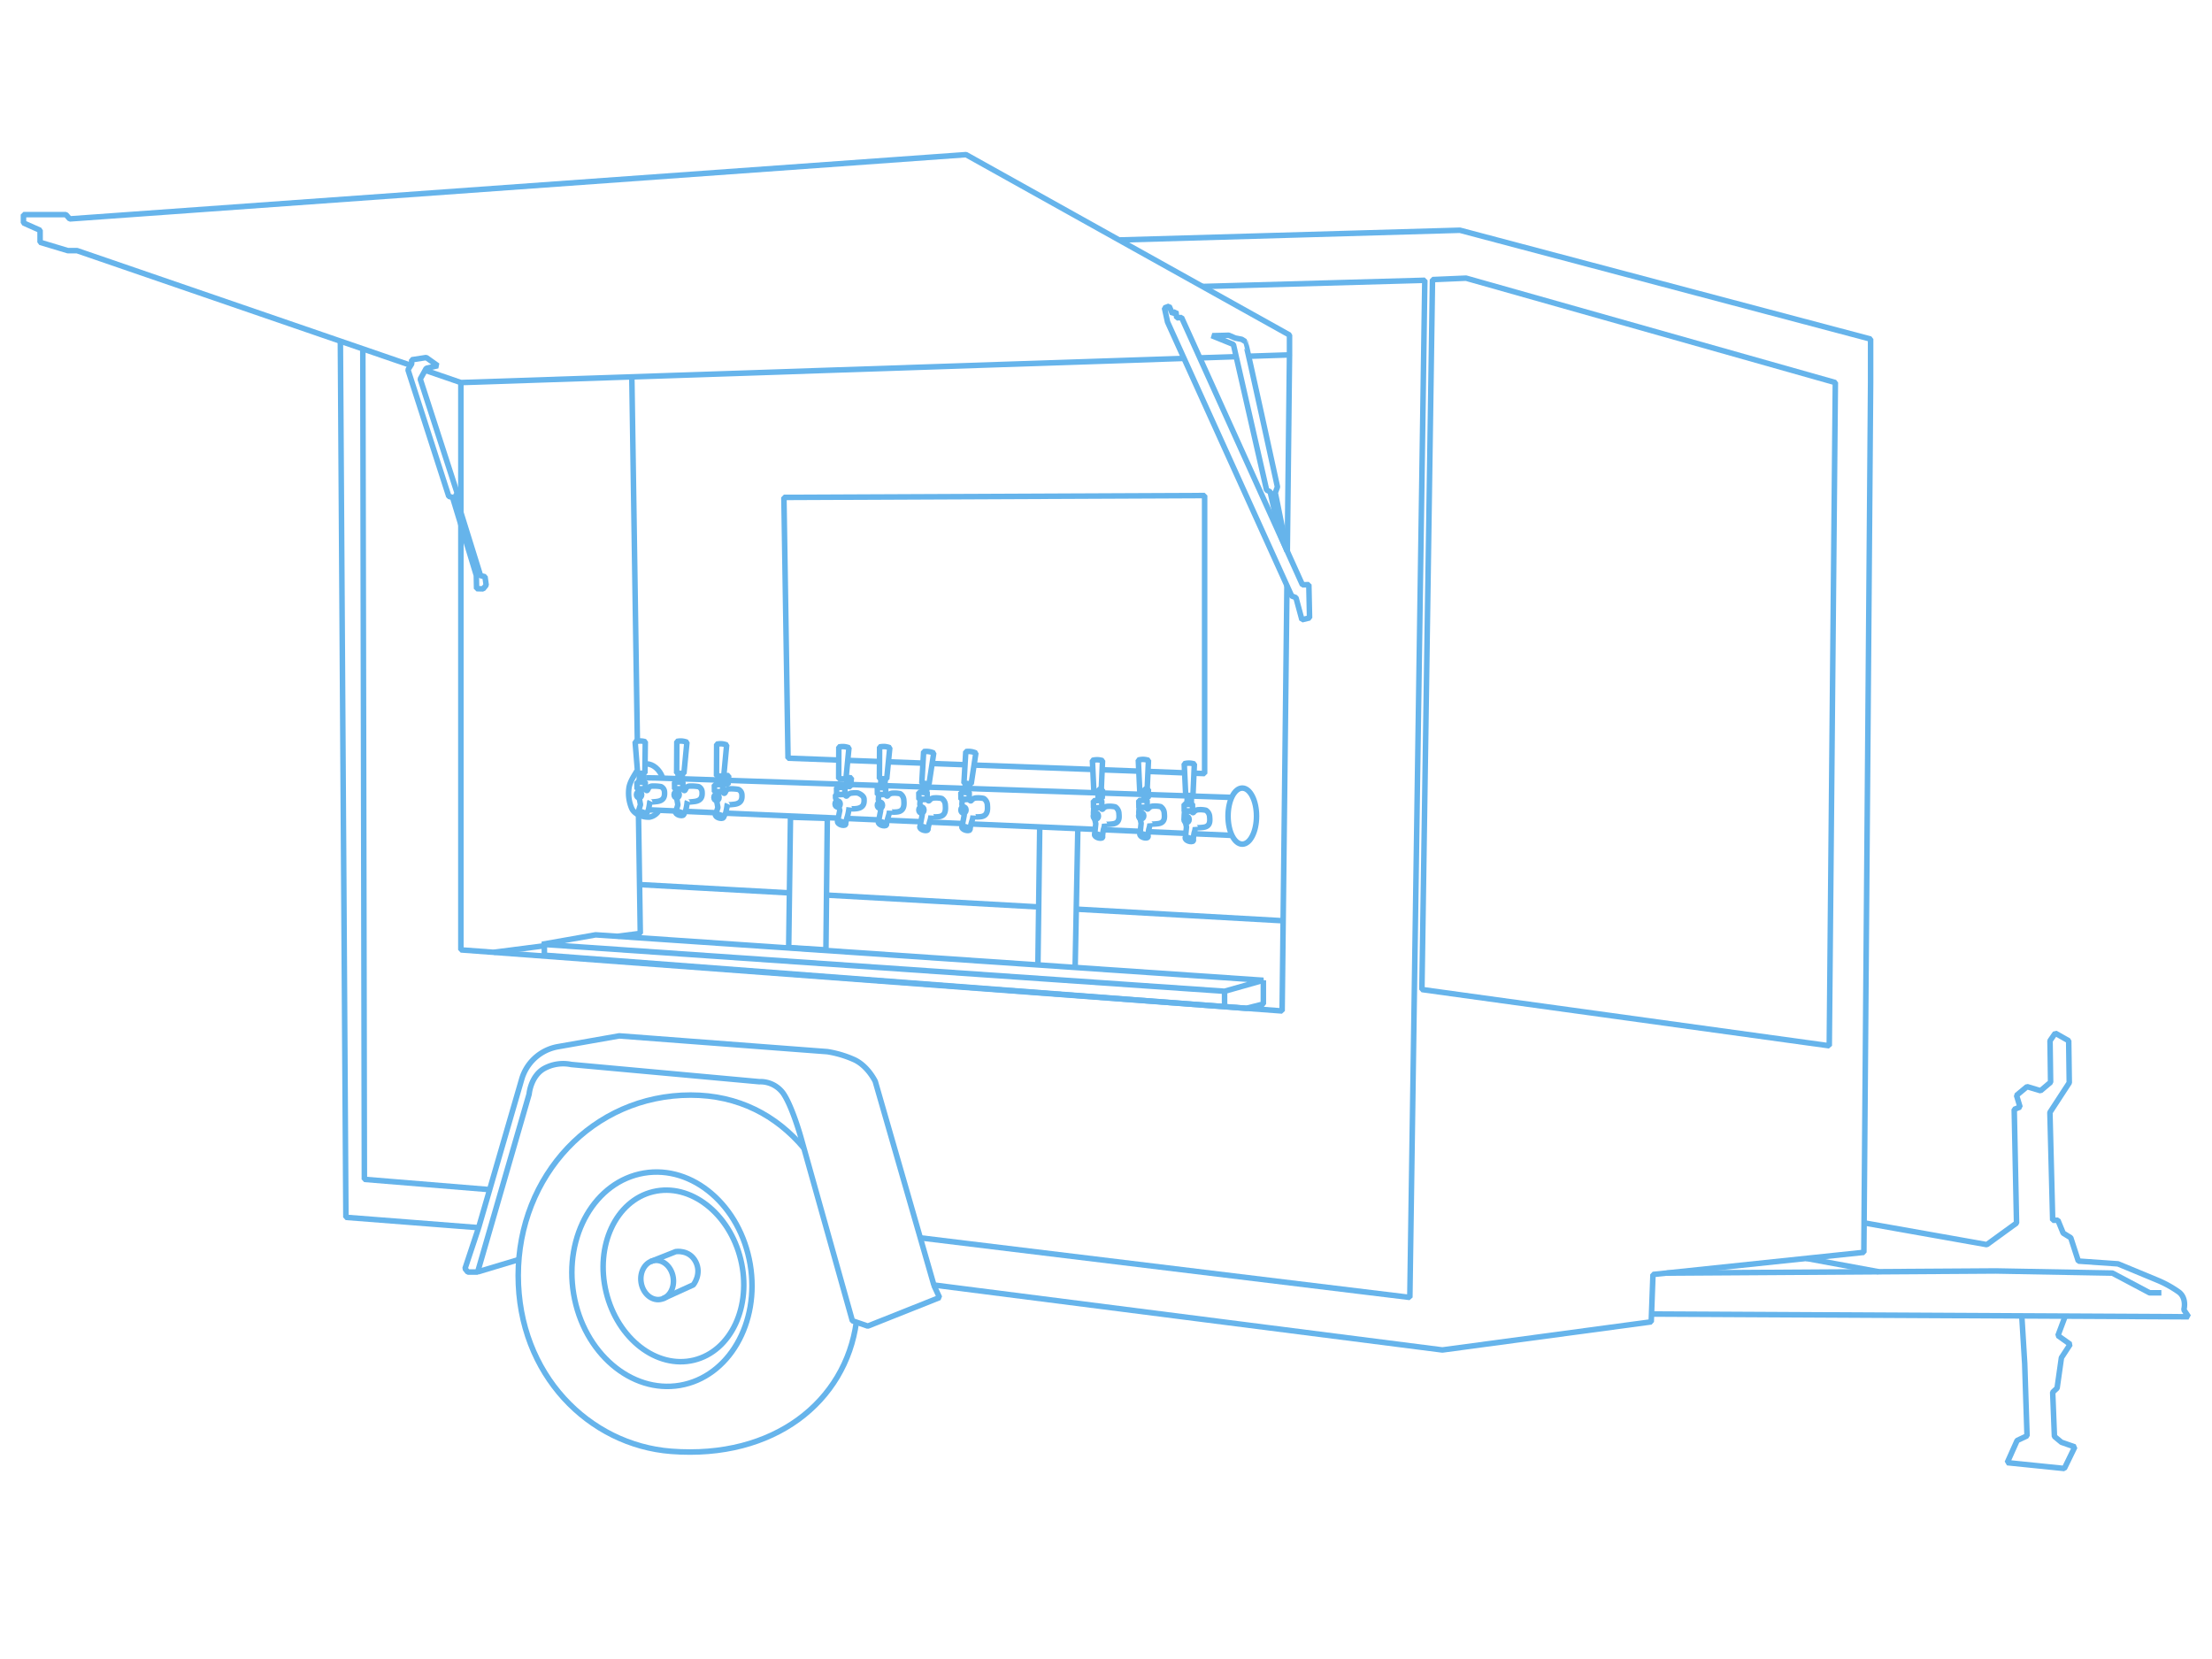 <svg xmlns="http://www.w3.org/2000/svg" viewBox="0 0 800 600"><defs><style>.cls-1{fill:none;stroke:#66b4eb;stroke-linejoin:bevel;stroke-width:2px;}</style></defs><g id="Layer_3" data-name="Layer 3"><path class="cls-1" d="M389.34,328.81l74.73,4.2"/><path class="cls-1" d="M298.93,323.72,375.55,328"/><path class="cls-1" d="M231.43,319.93l54.05,3"/><line class="cls-1" x1="389.82" y1="299.35" x2="388.85" y2="349.33"/><line class="cls-1" x1="375.38" y1="348.47" x2="376.03" y2="299.35"/><polygon class="cls-1" points="298.71 343.54 285.24 342.68 285.89 295.55 299.21 295.97 298.71 343.54"/><path class="cls-1" d="M233.85,276.27c2.25,0,4.78,2,5.78,5"/><path class="cls-1" d="M238.12,293.45a5,5,0,0,1-3.24,2.07,3.4,3.4,0,0,1-.45,0c-1.87,0-4.84-.87-5.92-3.07a14,14,0,0,1-1-7.74c.5-2.42,1.91-4.24,2.85-5.95"/><polyline class="cls-1" points="233.63 281.3 237.37 281.36 445.45 288.4"/><line class="cls-1" x1="244.33" y1="293.3" x2="235.17" y2="292.9"/><line class="cls-1" x1="258.46" y1="293.92" x2="247.78" y2="293.45"/><line class="cls-1" x1="302.95" y1="295.87" x2="262.33" y2="294.09"/><line class="cls-1" x1="317.29" y1="296.5" x2="306.28" y2="296.02"/><line class="cls-1" x1="333.4" y1="297.21" x2="320.84" y2="296.66"/><line class="cls-1" x1="347.51" y1="297.83" x2="336.15" y2="297.33"/><line class="cls-1" x1="395.88" y1="299.95" x2="351.2" y2="297.99"/><line class="cls-1" x1="412.73" y1="300.69" x2="399.48" y2="300.11"/><line class="cls-1" x1="429.14" y1="301.41" x2="415.16" y2="300.8"/><line class="cls-1" x1="445.39" y1="302.13" x2="431.57" y2="301.52"/><ellipse class="cls-1" cx="449.29" cy="295.16" rx="5.15" ry="10.14"/><path class="cls-1" d="M196.54,342.1l-18,2.32"/><path class="cls-1" d="M230.92,294.69l.65,42.88-8.11,1.05"/><line class="cls-1" x1="228.51" y1="136.29" x2="230.51" y2="267.99"/><polyline class="cls-1" points="196.88 340.94 196.88 345.46 450.75 364.67 456.91 363.12 456.91 354.53"/><polygon class="cls-1" points="196.04 341.52 442.88 358.5 456.91 354.53 215.42 338.1 196.04 341.52"/><line class="cls-1" x1="442.88" y1="358.5" x2="442.88" y2="364.07"/><path class="cls-1" d="M318.06,275.43,306.53,275"/><path class="cls-1" d="M333.84,276l-12.55-.47"/><path class="cls-1" d="M349,276.58l-11.87-.44"/><path class="cls-1" d="M395.39,278.29l-43.12-1.59"/><path class="cls-1" d="M411.87,278.9l-13.27-.49"/><path class="cls-1" d="M428.29,279.51,415.18,279"/><path class="cls-1" d="M303.3,274.89,285,274.21q-.75-47.16-1.49-94.32l152.16-.67V279.78l-3.73-.14"/></g><g id="Layer_2" data-name="Layer 2"><path class="cls-1" d="M233.24,279.6l-2.62.12-.92-11.44a7.31,7.31,0,0,1,1.84-.29,6.53,6.53,0,0,1,1.84.27Z"/><rect class="cls-1" x="231.21" y="279.71" width="1.53" height="3.17"/><polygon class="cls-1" points="233.41 285.32 230.4 285.38 230.36 282.82 233.38 282.74 233.41 285.32"/><path class="cls-1" d="M233.41,285.32s.36.9.73.48.39-1.36,1.6-1.5a15.53,15.53,0,0,1,3.33.2,2.23,2.23,0,0,1,1.26,1.88c.09,1.4,0,3.17-2.77,3.5S235,290,235,290a19.76,19.76,0,0,1-.56,3.1,12,12,0,0,0-.77,1.56l-2.86-1,.83-2.63-.46-2.51-.26-3.15Z"/><ellipse class="cls-1" cx="231.13" cy="287.41" rx="0.94" ry="1.11"/><path class="cls-1" d="M233.62,294.69c-.13.35-1.05.35-1.73.1s-1.26-.78-1.13-1.13.87-.21,1.55,0S233.74,294.34,233.62,294.69Z"/><path class="cls-1" d="M247.35,279.73l-2.63-.1.06-11.48a6.87,6.87,0,0,1,1.85-.13,6.78,6.78,0,0,1,1.81.42Z"/><rect class="cls-1" x="245.18" y="279.72" width="1.53" height="3.17" transform="translate(24.77 -19.86) rotate(4.87)"/><polygon class="cls-1" points="247 285.32 243.99 285.38 243.95 282.82 246.97 282.74 247 285.32"/><path class="cls-1" d="M247,285.32s.36.9.73.48.39-1.36,1.6-1.5a15.53,15.53,0,0,1,3.33.2,2.23,2.23,0,0,1,1.26,1.88c.09,1.4,0,3.17-2.77,3.5s-2.61.15-2.61.15a19.76,19.76,0,0,1-.56,3.1,12.32,12.32,0,0,0-.78,1.56l-2.85-1,.82-2.63-.45-2.51-.26-3.15Z"/><ellipse class="cls-1" cx="244.72" cy="287.41" rx="0.94" ry="1.11"/><path class="cls-1" d="M247.2,294.69c-.12.35-1,.35-1.73.1s-1.25-.78-1.12-1.13.87-.21,1.55,0S247.33,294.34,247.2,294.69Z"/><path class="cls-1" d="M261.75,280.73l-2.62-.1.06-11.48A6.87,6.87,0,0,1,261,269a6.78,6.78,0,0,1,1.81.42Z"/><rect class="cls-1" x="259.58" y="280.72" width="1.53" height="3.17" transform="matrix(1, 0.08, -0.08, 1, 24.9, -21.08)"/><polygon class="cls-1" points="261.4 286.32 258.39 286.38 258.36 283.82 261.37 283.74 261.4 286.32"/><path class="cls-1" d="M261.4,286.32s.36.9.74.48.38-1.36,1.59-1.5a15.46,15.46,0,0,1,3.33.2,2.21,2.21,0,0,1,1.26,1.88c.1,1.4,0,3.17-2.76,3.5S263,291,263,291a18.79,18.79,0,0,1-.57,3.1,13.46,13.46,0,0,0-.77,1.56l-2.86-1,.83-2.63-.45-2.51-.26-3.15Z"/><ellipse class="cls-1" cx="259.13" cy="288.41" rx="0.94" ry="1.11"/><path class="cls-1" d="M261.61,295.69c-.13.35-1,.35-1.73.1s-1.25-.78-1.13-1.13.87-.21,1.56,0S261.74,295.34,261.61,295.69Z"/><path class="cls-1" d="M305.94,281.73l-2.62-.1.05-11.48a7,7,0,0,1,1.86-.13,6.87,6.87,0,0,1,1.81.42Z"/><rect class="cls-1" x="303.77" y="281.72" width="1.53" height="3.17" transform="matrix(1, 0.08, -0.08, 1, 25.15, -24.83)"/><polygon class="cls-1" points="305.59 287.32 302.58 287.38 302.55 284.82 305.56 284.74 305.59 287.32"/><path class="cls-1" d="M305.59,287.32s.36.9.73.48a2.57,2.57,0,0,1,1.95-1,7.37,7.37,0,0,1,2,0s2.14.76,2.23,2.16,0,3.16-2.76,3.49-2.65-.44-2.65-.44a19.76,19.76,0,0,1-.56,3.1,21.54,21.54,0,0,0-.77,3.08l-2.86-1,.83-4.15-1.55-4.47v-1.17Z"/><ellipse class="cls-1" cx="302.94" cy="290.77" rx="0.94" ry="1.11"/><path class="cls-1" d="M305.8,298.21c-.13.35-1.05.35-1.73.1s-1.26-.78-1.13-1.13.87-.21,1.56,0S305.93,297.86,305.8,298.21Z"/><path class="cls-1" d="M320.69,281.73l-2.63-.1.06-11.48A6.87,6.87,0,0,1,320,270a6.78,6.78,0,0,1,1.81.42Z"/><rect class="cls-1" x="318.52" y="281.72" width="1.53" height="3.17" transform="translate(25.2 -26.08) rotate(4.87)"/><polygon class="cls-1" points="320.34 287.32 317.33 287.38 317.29 284.82 320.31 284.74 320.34 287.32"/><path class="cls-1" d="M320.34,287.32s.36.9.73.48a2.31,2.31,0,0,1,1.85-.94,9.19,9.19,0,0,1,2.66.2,3,3,0,0,1,1.29,2.16c.1,1.4.44,4.08-2.35,4.41s-2.8-.41-2.8-.41a8,8,0,0,1-.4,1.91,23.25,23.25,0,0,0-.77,3.25l-2.86-1,.83-4.32-.85-3.88.13-1.78Z"/><ellipse class="cls-1" cx="318.23" cy="291.21" rx="0.94" ry="1.11"/><path class="cls-1" d="M320.55,298.38c-.13.35-1.05.36-1.74.1s-1.25-.78-1.12-1.13.87-.21,1.55,0S320.67,298,320.55,298.38Z"/><path class="cls-1" d="M336,283.52l-2.62-.24.67-11.46a7.16,7.16,0,0,1,1.86,0,7,7,0,0,1,1.79.52Z"/><rect class="cls-1" x="333.77" y="283.44" width="1.53" height="3.17" transform="translate(42.61 -43.51) rotate(7.95)"/><polygon class="cls-1" points="335.35 289.05 332.34 289.11 332.3 286.55 335.31 286.47 335.35 289.05"/><path class="cls-1" d="M335.35,289.05s.35.9.73.48a2.31,2.31,0,0,1,1.85-.95,9,9,0,0,1,2.66.21,3,3,0,0,1,1.29,2.15c.09,1.41.44,4.09-2.36,4.42s-2.79-.41-2.79-.41a8,8,0,0,1-.4,1.91,23.43,23.43,0,0,0-.78,3.25l-2.85-1,.82-4.33-.84-3.87.13-1.78Z"/><ellipse class="cls-1" cx="333.24" cy="292.94" rx="0.94" ry="1.11"/><path class="cls-1" d="M335.55,300.11c-.12.35-1,.35-1.73.1s-1.25-.78-1.12-1.13.87-.21,1.55,0S335.68,299.76,335.55,300.11Z"/><path class="cls-1" d="M351.24,283.52l-2.62-.24.67-11.46a7.16,7.16,0,0,1,1.86,0,7,7,0,0,1,1.79.52Z"/><rect class="cls-1" x="348.98" y="283.44" width="1.53" height="3.17" transform="translate(42.76 -45.61) rotate(7.95)"/><polygon class="cls-1" points="350.56 289.05 347.55 289.11 347.51 286.55 350.52 286.47 350.56 289.05"/><path class="cls-1" d="M350.56,289.05s.35.9.73.48a2.31,2.31,0,0,1,1.85-.95,9,9,0,0,1,2.66.21,3,3,0,0,1,1.29,2.15c.09,1.41.44,4.09-2.36,4.42s-2.79-.41-2.79-.41a7.57,7.57,0,0,1-.41,1.91,24.77,24.77,0,0,0-.77,3.25l-2.85-1,.82-4.33-.84-3.87.13-1.78Z"/><ellipse class="cls-1" cx="348.45" cy="292.94" rx="0.94" ry="1.11"/><path class="cls-1" d="M350.76,300.11c-.12.35-1,.35-1.73.1s-1.25-.78-1.12-1.13.87-.21,1.55,0S350.89,299.76,350.76,300.11Z"/><path class="cls-1" d="M398.25,286.42l-2.63,0L395.08,275a7,7,0,0,1,1.84-.22,6.71,6.71,0,0,1,1.83.32Z"/><rect class="cls-1" x="396.16" y="286.49" width="1.53" height="3.17" transform="matrix(1, 0.03, -0.03, 1, 9.64, -12.84)"/><polygon class="cls-1" points="398.5 292.09 395.49 292.15 395.46 289.59 398.47 289.51 398.5 292.09"/><path class="cls-1" d="M398.13,292.09s.35.9.73.48a2.31,2.31,0,0,1,1.85-.95,8.93,8.93,0,0,1,2.65.21,3,3,0,0,1,1.3,2.16c.09,1.4.5,3.67-2.29,4s-2.86,0-2.86,0a7.57,7.57,0,0,1-.41,1.91,16.09,16.09,0,0,0-.36,3l-2.85-1,.41-4-.84-3.87.13-1.78Z"/><ellipse class="cls-1" cx="396.33" cy="295.13" rx="0.94" ry="1.11"/><path class="cls-1" d="M398.74,302.87c-.12.35-1,.36-1.73.1s-1.25-.78-1.12-1.13.87-.21,1.55,0S398.87,302.53,398.74,302.87Z"/><path class="cls-1" d="M414.85,286.34l-2.63,0-.54-11.46a7.1,7.1,0,0,1,1.85-.23,7.18,7.18,0,0,1,1.83.33Z"/><rect class="cls-1" x="412.76" y="286.41" width="1.53" height="3.17" transform="matrix(1, 0.03, -0.03, 1, 9.65, -13.38)"/><polygon class="cls-1" points="414.91 291.99 411.9 292.05 411.86 289.49 414.88 289.42 414.91 291.99"/><path class="cls-1" d="M414.53,292s.36.91.73.48a2.31,2.31,0,0,1,1.85-.94,9.14,9.14,0,0,1,2.66.2,3,3,0,0,1,1.29,2.16c.1,1.4.51,3.68-2.28,4s-2.87,0-2.87,0a7.88,7.88,0,0,1-.4,1.9,15.46,15.46,0,0,0-.36,3l-2.86-1,.42-4.05-.85-3.88L412,292Z"/><ellipse class="cls-1" cx="412.73" cy="295.04" rx="0.94" ry="1.11"/><path class="cls-1" d="M415.15,302.78c-.13.35-1,.35-1.73.1s-1.26-.79-1.13-1.13.87-.22,1.56,0S415.28,302.43,415.15,302.78Z"/><path class="cls-1" d="M431.45,287.67l-2.62,0-.54-11.46a7,7,0,0,1,1.84-.22,6.71,6.71,0,0,1,1.83.32Z"/><rect class="cls-1" x="429.37" y="287.74" width="1.53" height="3.17" transform="translate(9.7 -13.93) rotate(1.88)"/><polygon class="cls-1" points="431.31 293.32 428.3 293.38 428.27 290.81 431.28 290.74 431.31 293.32"/><path class="cls-1" d="M430.93,293.32s.36.9.74.47a2.29,2.29,0,0,1,1.85-.94,8.93,8.93,0,0,1,2.65.21,3,3,0,0,1,1.3,2.15c.09,1.4.5,3.68-2.29,4s-2.86,0-2.86,0a7.66,7.66,0,0,1-.41,1.91,16.09,16.09,0,0,0-.36,3l-2.85-1,.41-4.05-.84-3.88.13-1.77Z"/><ellipse class="cls-1" cx="429.14" cy="296.36" rx="0.94" ry="1.11"/><path class="cls-1" d="M431.55,304.1c-.13.35-1,.35-1.73.1s-1.25-.78-1.12-1.13.86-.21,1.55,0S431.68,303.75,431.55,304.1Z"/></g><g id="Layer_4" data-name="Layer 4"><line class="cls-1" x1="465.57" y1="199.64" x2="466.37" y2="128.35"/><polyline class="cls-1" points="166.68 138.36 166.68 343.54 463.7 365.63 465.44 211.75"/><path class="cls-1" d="M404.74,86.79,528,83.27l148.53,39.36v15.73l-2.44,314.57-76.27,8-.63,17.14-75.54,10.16-183.9-23.49-21.2-73.63s-2.75-5.81-7.91-8a38.44,38.44,0,0,0-9.4-2.76l-75.29-5.71-22.18,3.91a16.63,16.63,0,0,0-13.08,11.74L173.1,444l-48-3.73-2-316.88"/><polygon class="cls-1" points="514.25 357.88 661.58 378.22 663.78 138.36 530.21 100.6 518.08 101.12 514.25 357.88"/><polyline class="cls-1" points="434.89 103.61 515.3 101.37 509.89 469.23 332.81 447.68"/><polyline class="cls-1" points="177.08 430.24 131.78 426.53 131.22 126.17"/><path class="cls-1" d="M173.1,444l-4.92,14.79,1,1.26h3.56l18.62-64.33s.53-6.44,5.36-9.23a14.37,14.37,0,0,1,9.87-1.5l68,6.22a10.22,10.22,0,0,1,8.58,4.08c3.22,4.5,6.43,15.87,6.43,15.87l18.67,66.51,5.58,1.93,25.95-10.33-2.07-4.47"/><path class="cls-1" d="M309.72,478.13c-3.94,28.79-29.77,49.64-67,46.76-29.57-2.29-55.3-27.6-55.3-63.62s26.95-65.22,62.37-65.22c17.31,0,31,7.39,40.9,19.12"/><ellipse class="cls-1" cx="239.4" cy="462.64" rx="32.37" ry="38.93" transform="translate(-73.95 46.52) rotate(-9.62)"/><ellipse class="cls-1" cx="243.56" cy="461.46" rx="25.04" ry="31.34" transform="translate(-102.15 70.63) rotate(-13.67)"/><ellipse class="cls-1" cx="237.7" cy="462.9" rx="5.87" ry="7.12" transform="translate(-67.02 41.09) rotate(-8.66)"/><path class="cls-1" d="M235.29,456.27l9.11-3.61s4.92-.81,7.21,3.67-.86,8.35-.86,8.35l-11,5"/><path class="cls-1" d="M597.27,475.23l194.24,1-1.69-2.53s1.16-4-1.68-6.32a39.25,39.25,0,0,0-8-4.43L766,457.09l-14.34-1-2.74-8.43-2.74-1.69-1.9-4.64h-1.9l-1-39,7-10.75-.21-15.18-4.85-2.74-1.9,2.74.21,15L738,394.47,733.11,393l-3.8,3.16,1.27,4.22-2.11.84.84,41.11-10.75,7.81-45.1-8"/><polyline class="cls-1" points="731.21 475.95 732.26 493.15 733.11 519.29 729.52 520.98 725.94 528.99 746.6 531.1 750.39 523.3 745.54 521.61 743.01 519.5 742.38 503.53 743.98 502.03 745.54 491.04 748.71 486.19 744.28 483.03 746.81 476.28"/><line class="cls-1" x1="653.29" y1="455.12" x2="679.44" y2="459.94"/><polyline class="cls-1" points="602.77 460.43 721.83 459.66 763.98 460.43 777.45 467.57 781.69 467.57"/><polygon class="cls-1" points="425.29 112.68 425.58 114.95 427.33 114.83 471.04 211.5 473.36 211.44 473.62 223.47 470.86 224.14 468.7 216.15 467.15 215.54 422.26 116.47 421.14 111.37 422.83 110.73 424.05 113.48 425.29 112.68"/><polygon class="cls-1" points="148.89 130.12 148.89 131.6 147.55 133.75 162.31 179.51 163.69 179.91 172.27 208.09 172.36 212.91 174.74 212.97 175.83 211.6 175.41 208.59 173.79 208.18 164.78 179.23 165.4 178.5 151.99 137.11 154.15 133.21 158.32 132.27 154.15 129.31 148.89 130.12"/><path class="cls-1" d="M438.22,121.38c.28.06,6.18-.13,6.18-.13l2.32,1,2.37.47,1.23.77c.28.17,11.69,52.6,11.69,52.6l-.79,2.14,4.27,21-2.8-6.58-3.31-14.76-1.3-.68-12-52.64Z"/><line class="cls-1" x1="172.73" y1="460.01" x2="187.7" y2="455.51"/><polyline class="cls-1" points="153.94 133.98 166.68 138.36 428.22 129.62"/><polyline class="cls-1" points="451.85 128.83 466.37 128.35 466.37 121.17 349.39 55.93 25.22 79.17 23.84 77.62 8.49 77.62 8.49 80.62 14.5 83.29 14.5 87.63 24.51 90.64 27.85 90.64 148.37 132.06"/><line class="cls-1" x1="433.94" y1="129.43" x2="446.78" y2="129"/></g></svg>